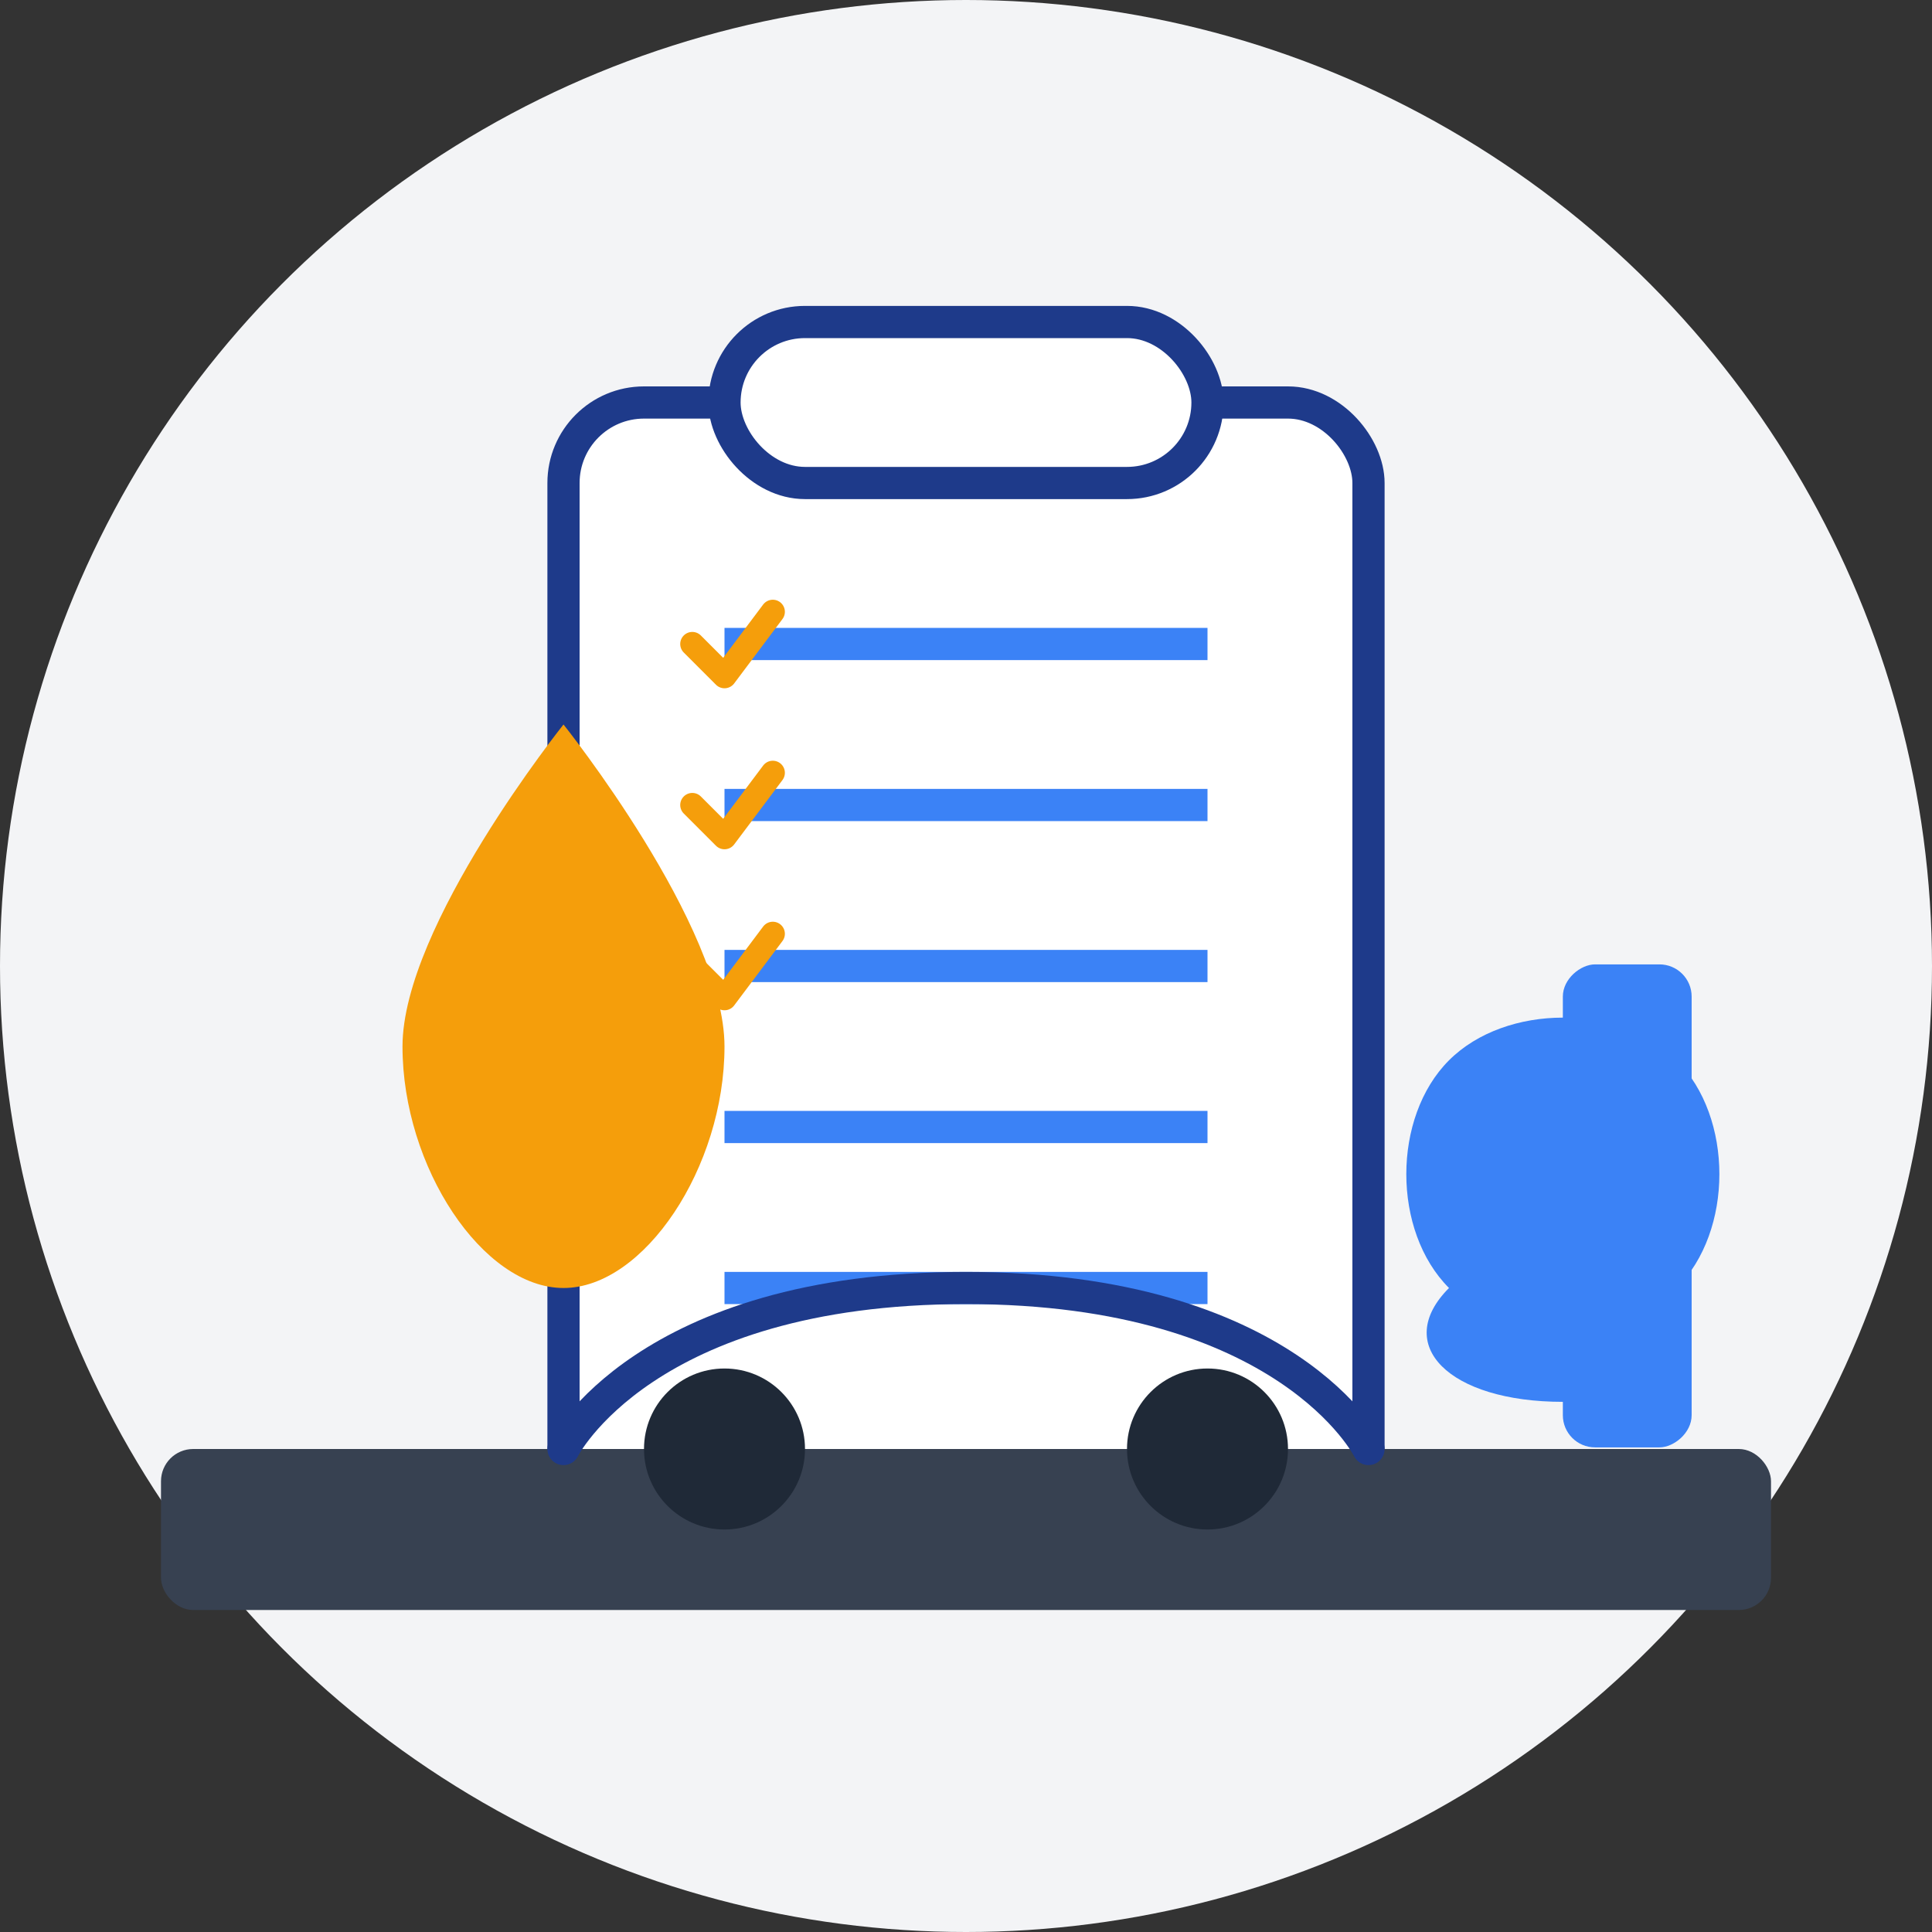 <svg xmlns="http://www.w3.org/2000/svg" width="120" height="120" viewBox="0 0 120 120" fill="none">
  <rect x="0" y="0" width="120" height="120" fill="#333333" stroke="none"/>
  <circle cx="60" cy="60" r="60" fill="#F3F4F6"/>
  
  <!-- Clipboard outline -->
  <rect x="35" y="25" width="50" height="70" rx="5" fill="#ffffff" stroke="#1e3a8a" stroke-width="2"/>
  <rect x="45" y="20" width="30" height="10" rx="5" fill="#ffffff" stroke="#1e3a8a" stroke-width="2"/>
  
  <!-- Clipboard content -->
  <line x1="45" y1="40" x2="75" y2="40" stroke="#3b82f6" stroke-width="2"/>
  <line x1="45" y1="50" x2="75" y2="50" stroke="#3b82f6" stroke-width="2"/>
  <line x1="45" y1="60" x2="75" y2="60" stroke="#3b82f6" stroke-width="2"/>
  <line x1="45" y1="70" x2="75" y2="70" stroke="#3b82f6" stroke-width="2"/>
  <line x1="45" y1="80" x2="75" y2="80" stroke="#3b82f6" stroke-width="2"/>
  
  <!-- Checkmarks -->
  <path d="M43 40L45 42L48 38" stroke="#f59e0b" stroke-width="1.5" stroke-linecap="round" stroke-linejoin="round"/>
  <path d="M43 50L45 52L48 48" stroke="#f59e0b" stroke-width="1.5" stroke-linecap="round" stroke-linejoin="round"/>
  <path d="M43 60L45 62L48 58" stroke="#f59e0b" stroke-width="1.5" stroke-linecap="round" stroke-linejoin="round"/>
  
  <!-- Wrench icon -->
  <g transform="translate(90, 80) rotate(-45)">
    <path d="M0 0C0 -5 5 -10 10 -10C15 -10 20 -5 20 0C20 5 15 10 10 10L5 15L0 10C-5 5 -5 0 0 0Z" fill="#3b82f6"/>
    <rect x="-2" y="12" width="30" height="8" rx="2" transform="rotate(-45 -2 12)" fill="#3b82f6"/>
  </g>
  
  <!-- Oil drop -->
  <path d="M25 65C25 57.5 35 45 35 45C35 45 45 57.5 45 65C45 72.5 40 80 35 80C30 80 25 72.5 25 65Z" fill="#f59e0b"/>
  
  <!-- Car silhouette -->
  <rect x="10" y="90" width="100" height="10" rx="2" fill="#374151"/>
  <path d="M35 90C35 90 40 80 60 80C80 80 85 90 85 90" stroke="#1e3a8a" stroke-width="2" stroke-linecap="round"/>
  
  <!-- Car wheels -->
  <circle cx="45" cy="90" r="5" fill="#1f2937"/>
  <circle cx="75" cy="90" r="5" fill="#1f2937"/>
</svg>
